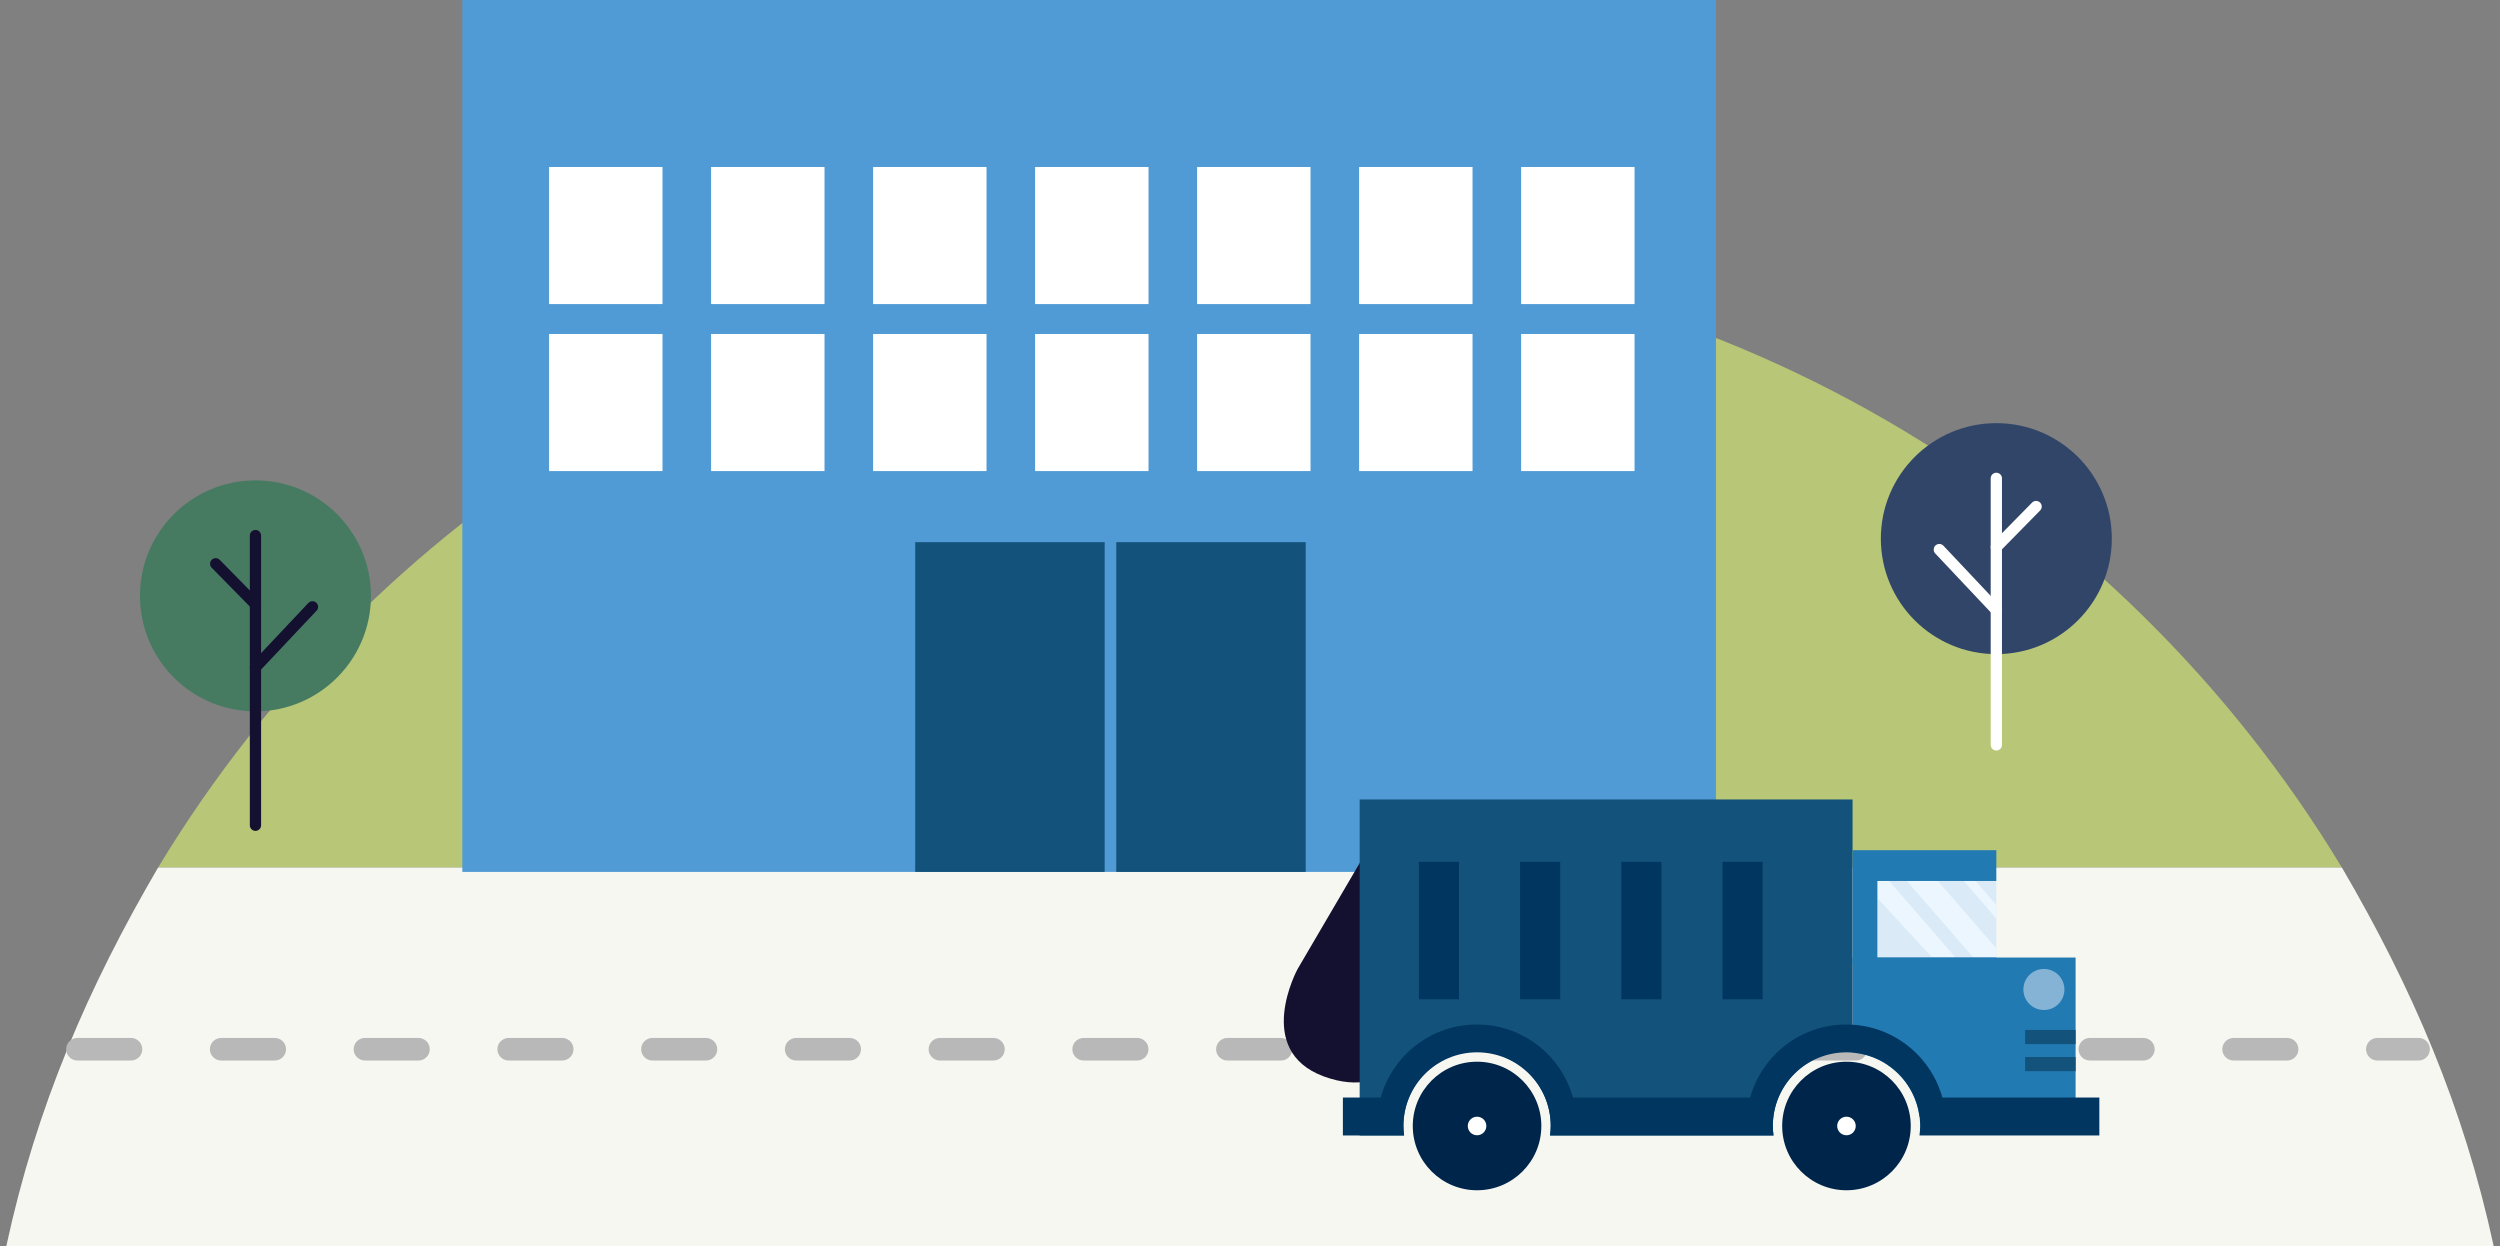 <?xml version="1.0" encoding="utf-8"?>
<!-- Generator: Adobe Illustrator 19.0.1, SVG Export Plug-In . SVG Version: 6.00 Build 0)  -->
<svg version="1.1" xmlns="http://www.w3.org/2000/svg" xmlns:xlink="http://www.w3.org/1999/xlink" x="0px" y="0px"
	 width="250.761px" height="125.015px" viewBox="0 0 250.761 125.015" enable-background="new 0 0 250.761 125.015"
	 xml:space="preserve">
<rect x="0" y="0" width="250.761" height="125.015" fill="#808080" stroke="none"/>
<g id="Layer_1">
	<g>
		<g>
			<path fill="#B7C677" d="M125.38,25.047c-46.49,0-87.176,24.967-109.52,61.967H234.9C212.556,50.015,171.871,25.047,125.38,25.047
				z"/>
			<path fill="#F7F7F2" d="M15.86,87.015c-7.017,12-12.22,24-15.23,38h249.501c-3.01-14-8.213-26-15.23-38H15.86z"/>
		</g>
		<g>
			<circle fill="#314569" cx="200.241" cy="54.027" r="11.584"/>
			
				<line fill="none" stroke="#FFFFFF" stroke-width="1.131" stroke-linecap="round" stroke-linejoin="round" stroke-miterlimit="10" x1="200.241" y1="47.981" x2="200.241" y2="74.714"/>
			
				<line fill="none" stroke="#FFFFFF" stroke-width="1.131" stroke-linecap="round" stroke-linejoin="round" stroke-miterlimit="10" x1="194.523" y1="55.126" x2="200.241" y2="61.191"/>
			
				<line fill="none" stroke="#FFFFFF" stroke-width="1.131" stroke-linecap="round" stroke-linejoin="round" stroke-miterlimit="10" x1="204.229" y1="50.808" x2="200.241" y2="54.867"/>
		</g>
		<g>
			<rect x="46.374" y="0" fill="#509BD5" width="125.742" height="87.456"/>
			<rect x="91.8" y="54.382" fill="#13527B" width="19.002" height="33.074"/>
			<rect x="111.966" y="54.382" fill="#13527B" width="19.002" height="33.074"/>
			<g>
				<g>
					<rect x="55.075" y="16.75" fill="#FFFFFF" width="11.377" height="13.75"/>
				</g>
				<g>
					<rect x="71.325" y="16.75" fill="#FFFFFF" width="11.377" height="13.75"/>
				</g>
				<g>
					<rect x="87.575" y="16.75" fill="#FFFFFF" width="11.377" height="13.75"/>
				</g>
				<g>
					<rect x="103.825" y="16.75" fill="#FFFFFF" width="11.377" height="13.75"/>
				</g>
				<g>
					<rect x="120.075" y="16.75" fill="#FFFFFF" width="11.377" height="13.75"/>
				</g>
				<g>
					<rect x="136.325" y="16.75" fill="#FFFFFF" width="11.377" height="13.75"/>
				</g>
				<g>
					<rect x="152.575" y="16.75" fill="#FFFFFF" width="11.377" height="13.75"/>
				</g>
				<g>
					<rect x="55.075" y="33.5" fill="#FFFFFF" width="11.377" height="13.75"/>
				</g>
				<g>
					<rect x="71.325" y="33.5" fill="#FFFFFF" width="11.377" height="13.75"/>
				</g>
				<g>
					<rect x="87.575" y="33.5" fill="#FFFFFF" width="11.377" height="13.75"/>
				</g>
				<g>
					<rect x="103.825" y="33.5" fill="#FFFFFF" width="11.377" height="13.75"/>
				</g>
				<g>
					<rect x="120.075" y="33.5" fill="#FFFFFF" width="11.377" height="13.75"/>
				</g>
				<g>
					<rect x="136.325" y="33.5" fill="#FFFFFF" width="11.377" height="13.75"/>
				</g>
				<g>
					<rect x="152.575" y="33.5" fill="#FFFFFF" width="11.377" height="13.75"/>
				</g>
			</g>
		</g>
		
			<line fill="none" stroke="#B8B8B8" stroke-width="2.262" stroke-linecap="round" stroke-linejoin="round" stroke-miterlimit="10" stroke-dasharray="5.371,9.047" x1="7.768" y1="105.242" x2="242.595" y2="105.242"/>
		<g>
			<circle fill="#467B62" cx="25.624" cy="59.769" r="11.584"/>
			
				<line fill="none" stroke="#14102F" stroke-width="1.131" stroke-linecap="round" stroke-linejoin="round" stroke-miterlimit="10" x1="25.624" y1="53.722" x2="25.624" y2="82.775"/>
			
				<line fill="none" stroke="#14102F" stroke-width="1.131" stroke-linecap="round" stroke-linejoin="round" stroke-miterlimit="10" x1="31.342" y1="60.868" x2="25.624" y2="66.932"/>
			
				<line fill="none" stroke="#14102F" stroke-width="1.131" stroke-linecap="round" stroke-linejoin="round" stroke-miterlimit="10" x1="21.636" y1="56.549" x2="25.624" y2="60.608"/>
		</g>
		<g>
			<rect x="188.31" y="88.366" fill="#DAEAF7" width="11.93" height="7.682"/>
			<g>
				<polygon fill="#EBF6FF" points="200.24,96.048 197.932,96.048 191.268,88.366 194.379,88.366 200.239,95.121 				"/>
				<polygon fill="#EBF6FF" points="196.155,96.048 193.795,96.048 188.31,90.084 188.31,88.366 189.492,88.366 				"/>
				<polygon fill="#EBF6FF" points="200.241,92.134 196.973,88.366 198.155,88.366 200.24,90.77 				"/>
			</g>
			<path fill="#227AB3" d="M185.821,96.048v9.537c3.476,0.286,6.265,2.975,6.707,6.405h15.665V96.048H185.821z"/>
			<path fill="#14102F" d="M137.877,84.015l-7.719,13.176c0,0-4.463,8.164,2.62,10.777c7.083,2.613,9.544-4.023,9.544-4.023"/>
			<path fill="#13527B" d="M177.889,113.894c-0.04-0.315-0.068-0.635-0.068-0.961c0-4.117,3.308-7.454,7.388-7.454
				c0.207,0,0.41,0.014,0.612,0.031V80.188H136.38v33.706h4.456c-0.04-0.315-0.068-0.635-0.068-0.961
				c0-4.117,3.308-7.454,7.388-7.454s7.388,3.337,7.388,7.454c0,0.327-0.028,0.646-0.068,0.961H177.889z"/>
			<polygon fill="#227AB3" points="185.821,85.278 200.24,85.278 200.24,88.366 188.31,88.366 188.31,96.048 200.24,96.048 
				200.24,96.873 185.821,96.873 			"/>
			<rect x="203.129" y="103.307" fill="#13527B" width="5.064" height="1.423"/>
			<rect x="203.129" y="106.021" fill="#13527B" width="5.064" height="1.423"/>
			<circle fill="#85B3D6" cx="205.012" cy="99.25" r="2.059"/>
			<rect x="142.321" y="86.448" fill="#003660" width="4.023" height="13.784"/>
			<rect x="152.473" y="86.448" fill="#003660" width="4.023" height="13.784"/>
			<rect x="162.626" y="86.448" fill="#003660" width="4.023" height="13.784"/>
			<rect x="172.778" y="86.448" fill="#003660" width="4.023" height="13.784"/>
			<circle fill="#00254A" cx="185.208" cy="112.941" r="6.448"/>
			<circle fill="#00254A" cx="148.155" cy="112.941" r="6.448"/>
			<circle fill="#FFFFFF" cx="148.155" cy="112.941" r="0.931"/>
			<circle fill="#FFFFFF" cx="185.208" cy="112.941" r="0.931"/>
			<path fill="#003660" d="M194.827,110.086c-1.175-4.223-5.044-7.324-9.641-7.324c-4.597,0-8.462,3.102-9.638,7.324h-17.774
				c-1.175-4.223-5.044-7.324-9.641-7.324c-4.597,0-8.462,3.102-9.638,7.324h-3.799v3.808h6.141
				c-0.04-0.313-0.068-0.629-0.068-0.953c0-4.08,3.308-7.388,7.388-7.388s7.388,3.308,7.388,7.388c0,0.324-0.028,0.64-0.068,0.953
				h22.414c-0.04-0.313-0.068-0.629-0.068-0.953c0-4.08,3.308-7.388,7.388-7.388c4.08,0,7.388,3.308,7.388,7.388
				c0,0.324-0.028,0.64-0.068,0.953h18.042v-3.808H194.827z"/>
		</g>
	</g>
</g>
<g id="Layer_2">
</g>
</svg>
